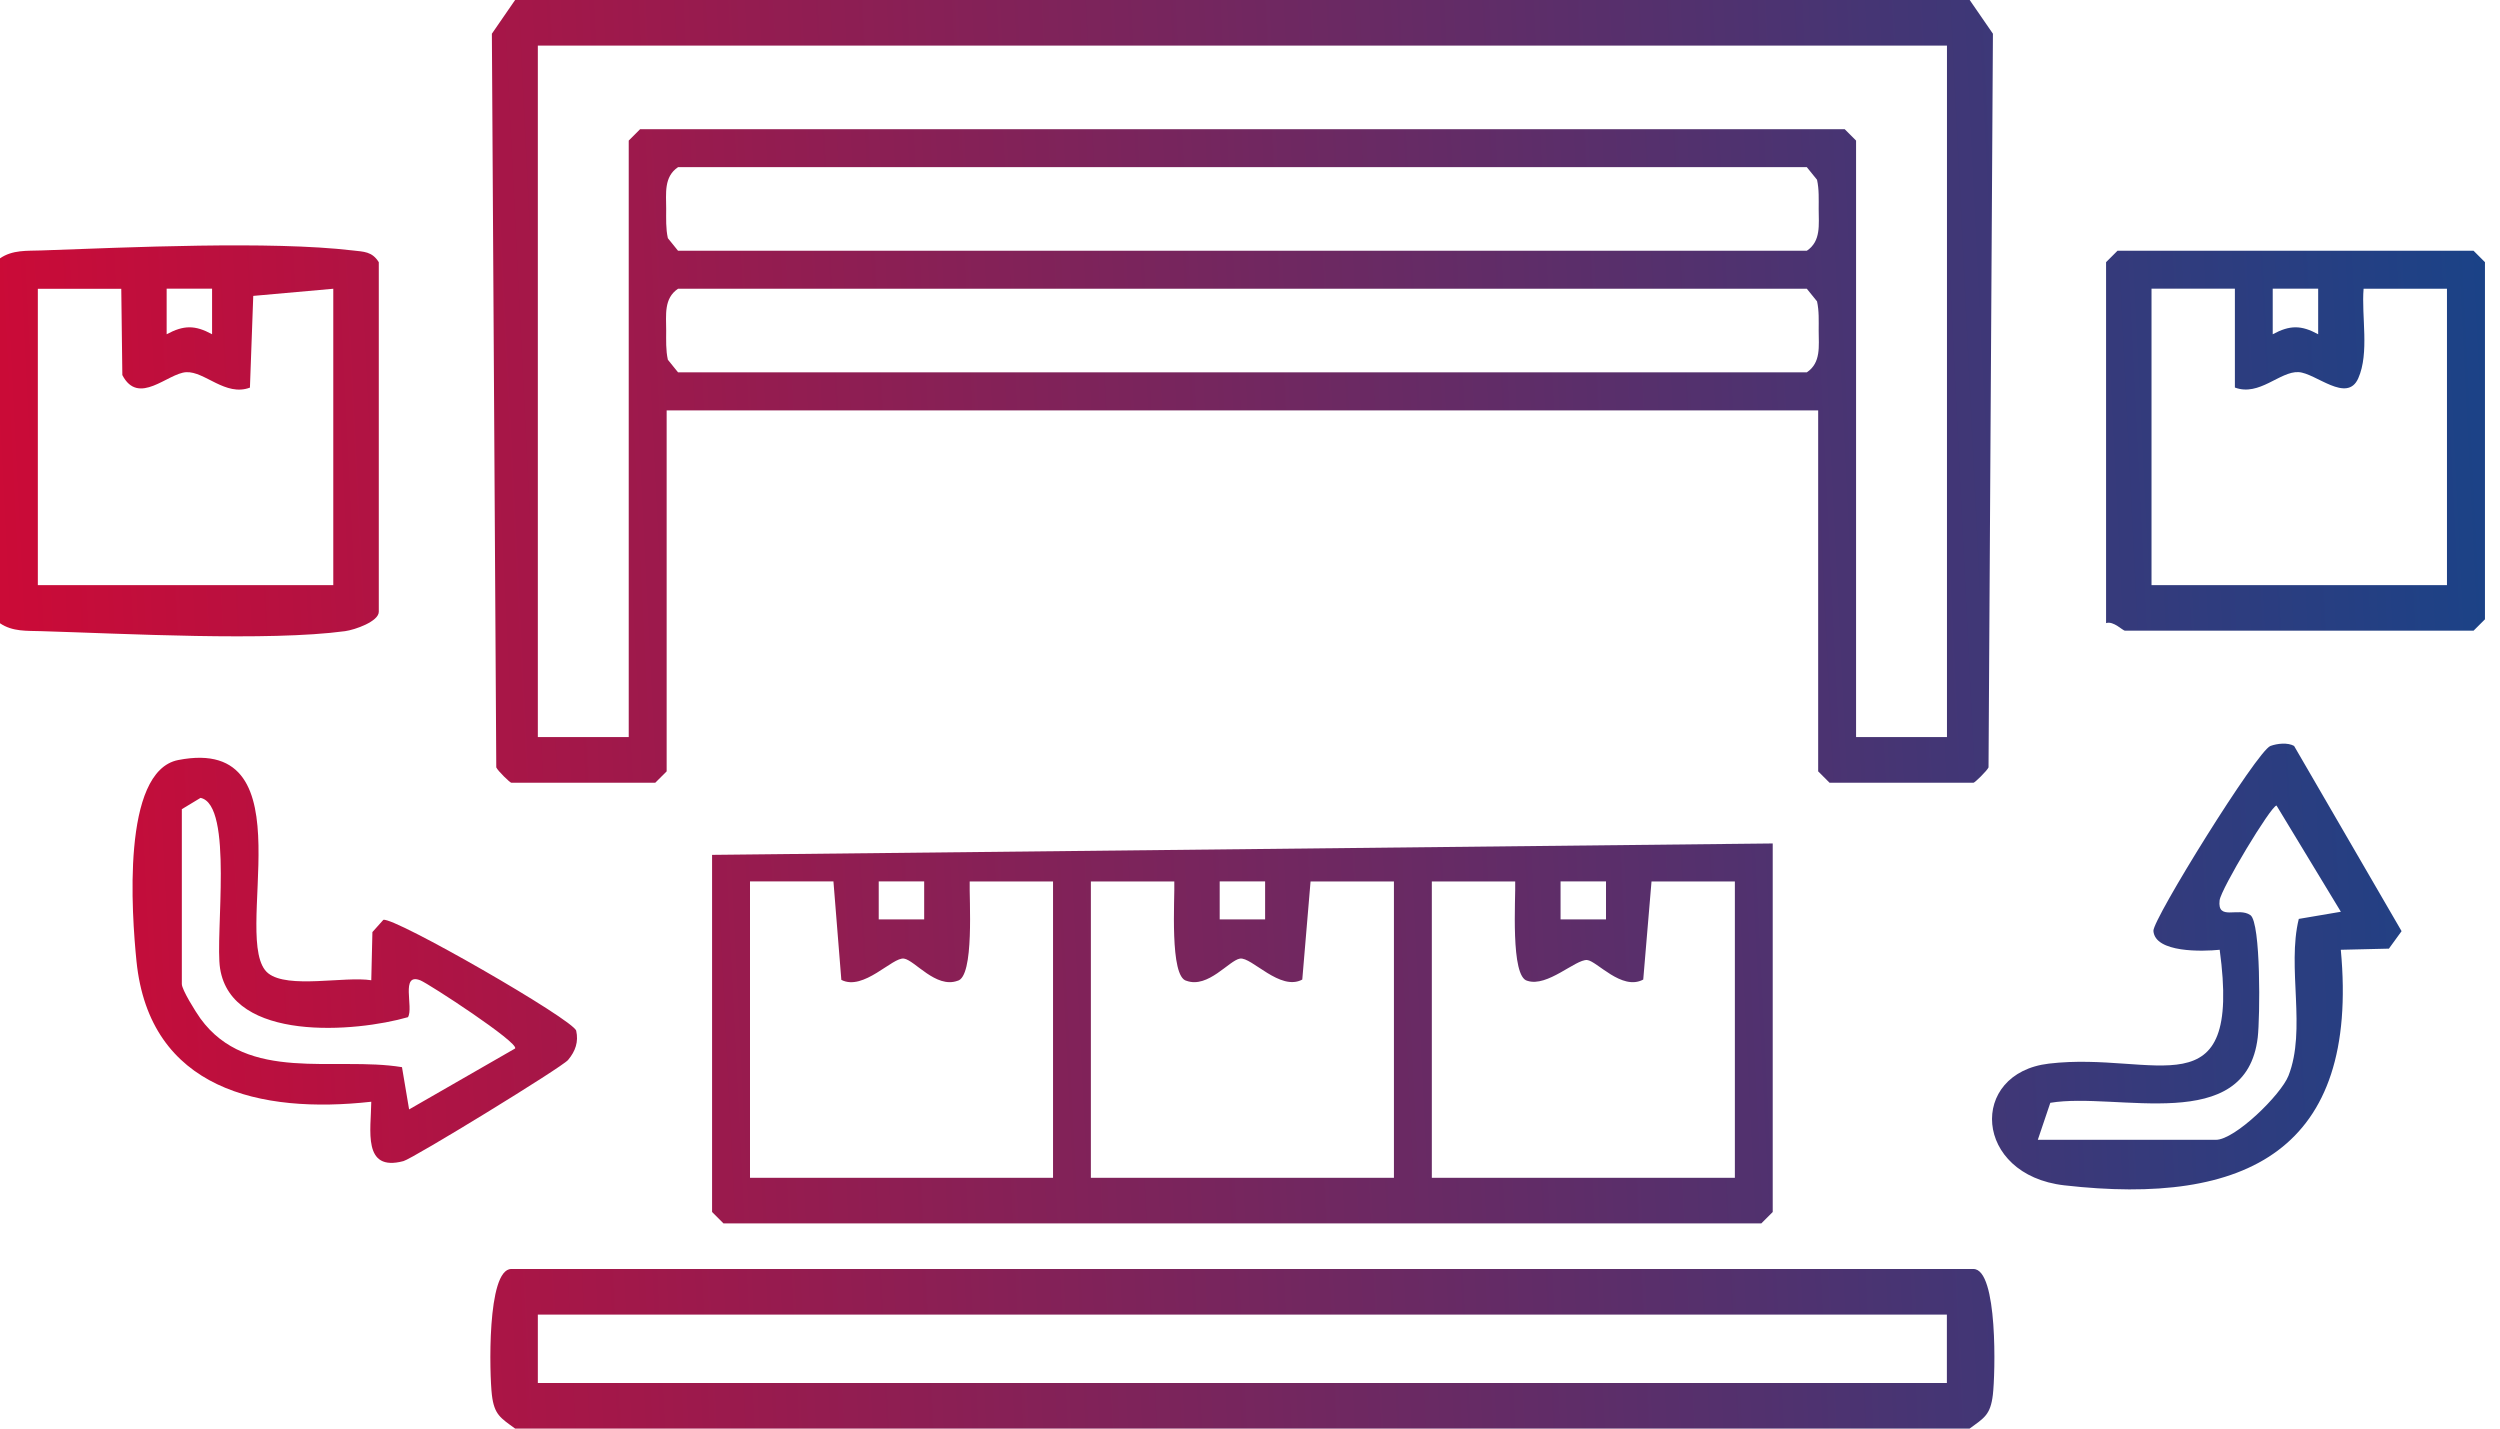 <svg xmlns="http://www.w3.org/2000/svg" width="112" height="64" viewBox="0 0 112 64" fill="none"><path d="M88.242 0L89.283 1.511L89.086 34.38C89.011 34.54 88.47 35.067 88.412 35.067H81.964L81.454 34.557V18.386H29.866V34.557L29.355 35.067H22.907C22.849 35.067 22.308 34.543 22.233 34.38L22.036 1.511L23.077 0H88.242ZM87.224 2.043H24.095V33.021H28.167V6.298L28.677 5.787H82.642L83.152 6.298V33.021H87.224V2.043ZM30.376 7.489C29.733 7.922 29.845 8.664 29.845 9.362C29.845 9.801 29.825 10.24 29.92 10.669L30.376 11.234H80.946C81.59 10.802 81.477 10.06 81.477 9.362C81.477 8.923 81.498 8.483 81.403 8.054L80.946 7.489H30.376ZM30.376 12.936C29.733 13.368 29.845 14.111 29.845 14.809C29.845 15.248 29.825 15.687 29.92 16.116L30.376 16.681H80.946C81.59 16.248 81.477 15.506 81.477 14.809C81.477 14.369 81.498 13.93 81.403 13.501L80.946 12.936H30.376Z" fill="url(#paint0_linear_2037_5053)"></path><path d="M88.242 64H23.077C22.424 63.523 22.141 63.38 22.036 62.489C21.93 61.597 21.801 56.851 22.907 56.851H88.409C89.515 56.851 89.389 61.586 89.28 62.489C89.171 63.391 88.892 63.523 88.238 64H88.242ZM87.224 58.894H24.095V61.957H87.22V58.894H87.224Z" fill="url(#paint1_linear_2037_5053)"></path><path d="M0 11.574C0.565 11.186 1.205 11.244 1.849 11.22C5.729 11.084 12.126 10.785 15.799 11.22C16.293 11.278 16.671 11.261 16.97 11.748V27.407C16.97 27.84 15.908 28.214 15.459 28.276C12.041 28.739 5.539 28.384 1.849 28.276C1.202 28.255 0.565 28.306 0 27.922V11.574ZM1.695 12.936V26.213H14.931V12.936L11.346 13.256L11.197 17.365C10.104 17.777 9.174 16.63 8.344 16.674C7.513 16.718 6.206 18.202 5.481 16.803L5.433 12.939H1.695V12.936ZM9.505 12.933H7.466V14.975C8.235 14.56 8.742 14.56 9.501 14.975V12.933H9.505Z" fill="url(#paint2_linear_2037_5053)"></path><path d="M79.418 37.787V54.298L78.907 54.809H32.412L31.901 54.298V38.298L79.415 37.787H79.418ZM33.6 39.489V52.766H47.176V39.489H43.442C43.414 40.231 43.666 43.782 42.89 43.942C41.927 44.286 40.984 43.023 40.5 42.945C39.99 42.863 38.686 44.412 37.692 43.898L37.338 39.486H33.603L33.6 39.489ZM41.406 39.486H39.367V41.188H41.403V39.486H41.406ZM48.871 39.489V52.766H62.448V39.489H58.713L58.342 43.884C57.352 44.422 56.072 42.863 55.551 42.945C55.067 43.023 54.124 44.286 53.161 43.942C52.385 43.782 52.637 40.231 52.609 39.489H48.871ZM56.681 39.486H54.642V41.188H56.677V39.486H56.681ZM64.146 39.489V52.766H77.722V39.489H73.988L73.617 43.884C72.657 44.402 71.53 43.04 71.101 43.009C70.584 42.975 69.321 44.231 68.432 43.942C67.656 43.782 67.908 40.231 67.881 39.489H64.146ZM71.952 39.486H69.913V41.188H71.949V39.486H71.952Z" fill="url(#paint3_linear_2037_5053)"></path><path d="M94.352 27.915V11.745L94.863 11.234H110.815L111.326 11.745V27.745L110.815 28.255H95.204C95.091 28.255 94.689 27.806 94.356 27.915H94.352ZM96.388 26.213H109.624V12.936H105.889C105.787 14.175 106.155 15.806 105.651 16.946C105.147 18.087 103.745 16.712 102.975 16.671C102.141 16.626 101.215 17.774 100.123 17.362V12.933H96.388V26.213ZM103.857 12.933H101.818V14.975C102.587 14.56 103.095 14.56 103.854 14.975V12.933H103.857Z" fill="url(#paint4_linear_2037_5053)"></path><path d="M16.633 43.918L16.684 41.757L17.174 41.209C17.654 41.066 25.706 45.688 25.814 46.179C25.923 46.669 25.784 47.088 25.45 47.486C25.174 47.82 18.495 51.905 18.076 52.017C16.225 52.511 16.623 50.621 16.633 49.358C11.67 49.91 6.696 48.814 6.114 43.057C5.906 40.987 5.426 34.55 7.986 34.049C13.947 32.885 10.264 42.216 12.017 43.605C12.909 44.31 15.438 43.728 16.633 43.915V43.918ZM8.146 36.255V44.085C8.146 44.34 8.762 45.328 8.98 45.631C11.088 48.531 14.996 47.316 18.009 47.809L18.328 49.702L23.077 46.972C23.254 46.71 19.214 44.072 18.829 43.918C17.927 43.561 18.54 45.144 18.277 45.569C15.945 46.243 10.376 46.703 9.859 43.384C9.627 41.906 10.471 36.054 8.984 35.745L8.14 36.255H8.146Z" fill="url(#paint5_linear_2037_5053)"></path><path d="M102.778 33.423L107.591 41.716L107.023 42.499L104.868 42.55C105.706 51.537 100.63 54.032 92.483 53.103C88.415 52.64 88.167 48.075 91.796 47.649C96.565 47.087 100.443 49.92 99.442 42.55C98.686 42.628 96.545 42.693 96.473 41.705C96.436 41.191 101.12 33.637 101.716 33.419C102.019 33.307 102.492 33.256 102.778 33.419V33.423ZM91.295 51.064H99.272C100.126 51.064 102.186 49.048 102.523 48.194C103.336 46.131 102.448 43.35 102.986 41.167L104.871 40.847L101.988 36.088C101.74 36.099 99.496 39.826 99.438 40.337C99.329 41.273 100.286 40.623 100.817 40.997C101.294 41.331 101.249 45.607 101.147 46.471C100.63 50.894 94.836 48.905 91.854 49.406L91.295 51.06V51.064Z" fill="url(#paint6_linear_2037_5053)"></path><defs><linearGradient id="paint0_linear_2037_5053" x1="-13.065" y1="68.736" x2="115.823" y2="62.313" gradientUnits="userSpaceOnUse"><stop stop-color="#E3032C"></stop><stop offset="0.993" stop-color="#194388"></stop></linearGradient><linearGradient id="paint1_linear_2037_5053" x1="-13.065" y1="68.736" x2="115.823" y2="62.313" gradientUnits="userSpaceOnUse"><stop stop-color="#E3032C"></stop><stop offset="0.993" stop-color="#194388"></stop></linearGradient><linearGradient id="paint2_linear_2037_5053" x1="-13.065" y1="68.736" x2="115.823" y2="62.313" gradientUnits="userSpaceOnUse"><stop stop-color="#E3032C"></stop><stop offset="0.993" stop-color="#194388"></stop></linearGradient><linearGradient id="paint3_linear_2037_5053" x1="-13.065" y1="68.736" x2="115.823" y2="62.313" gradientUnits="userSpaceOnUse"><stop stop-color="#E3032C"></stop><stop offset="0.993" stop-color="#194388"></stop></linearGradient><linearGradient id="paint4_linear_2037_5053" x1="-13.065" y1="68.736" x2="115.823" y2="62.313" gradientUnits="userSpaceOnUse"><stop stop-color="#E3032C"></stop><stop offset="0.993" stop-color="#194388"></stop></linearGradient><linearGradient id="paint5_linear_2037_5053" x1="-13.065" y1="68.736" x2="115.823" y2="62.313" gradientUnits="userSpaceOnUse"><stop stop-color="#E3032C"></stop><stop offset="0.993" stop-color="#194388"></stop></linearGradient><linearGradient id="paint6_linear_2037_5053" x1="-13.065" y1="68.736" x2="115.823" y2="62.313" gradientUnits="userSpaceOnUse"><stop stop-color="#E3032C"></stop><stop offset="0.993" stop-color="#194388"></stop></linearGradient></defs></svg>